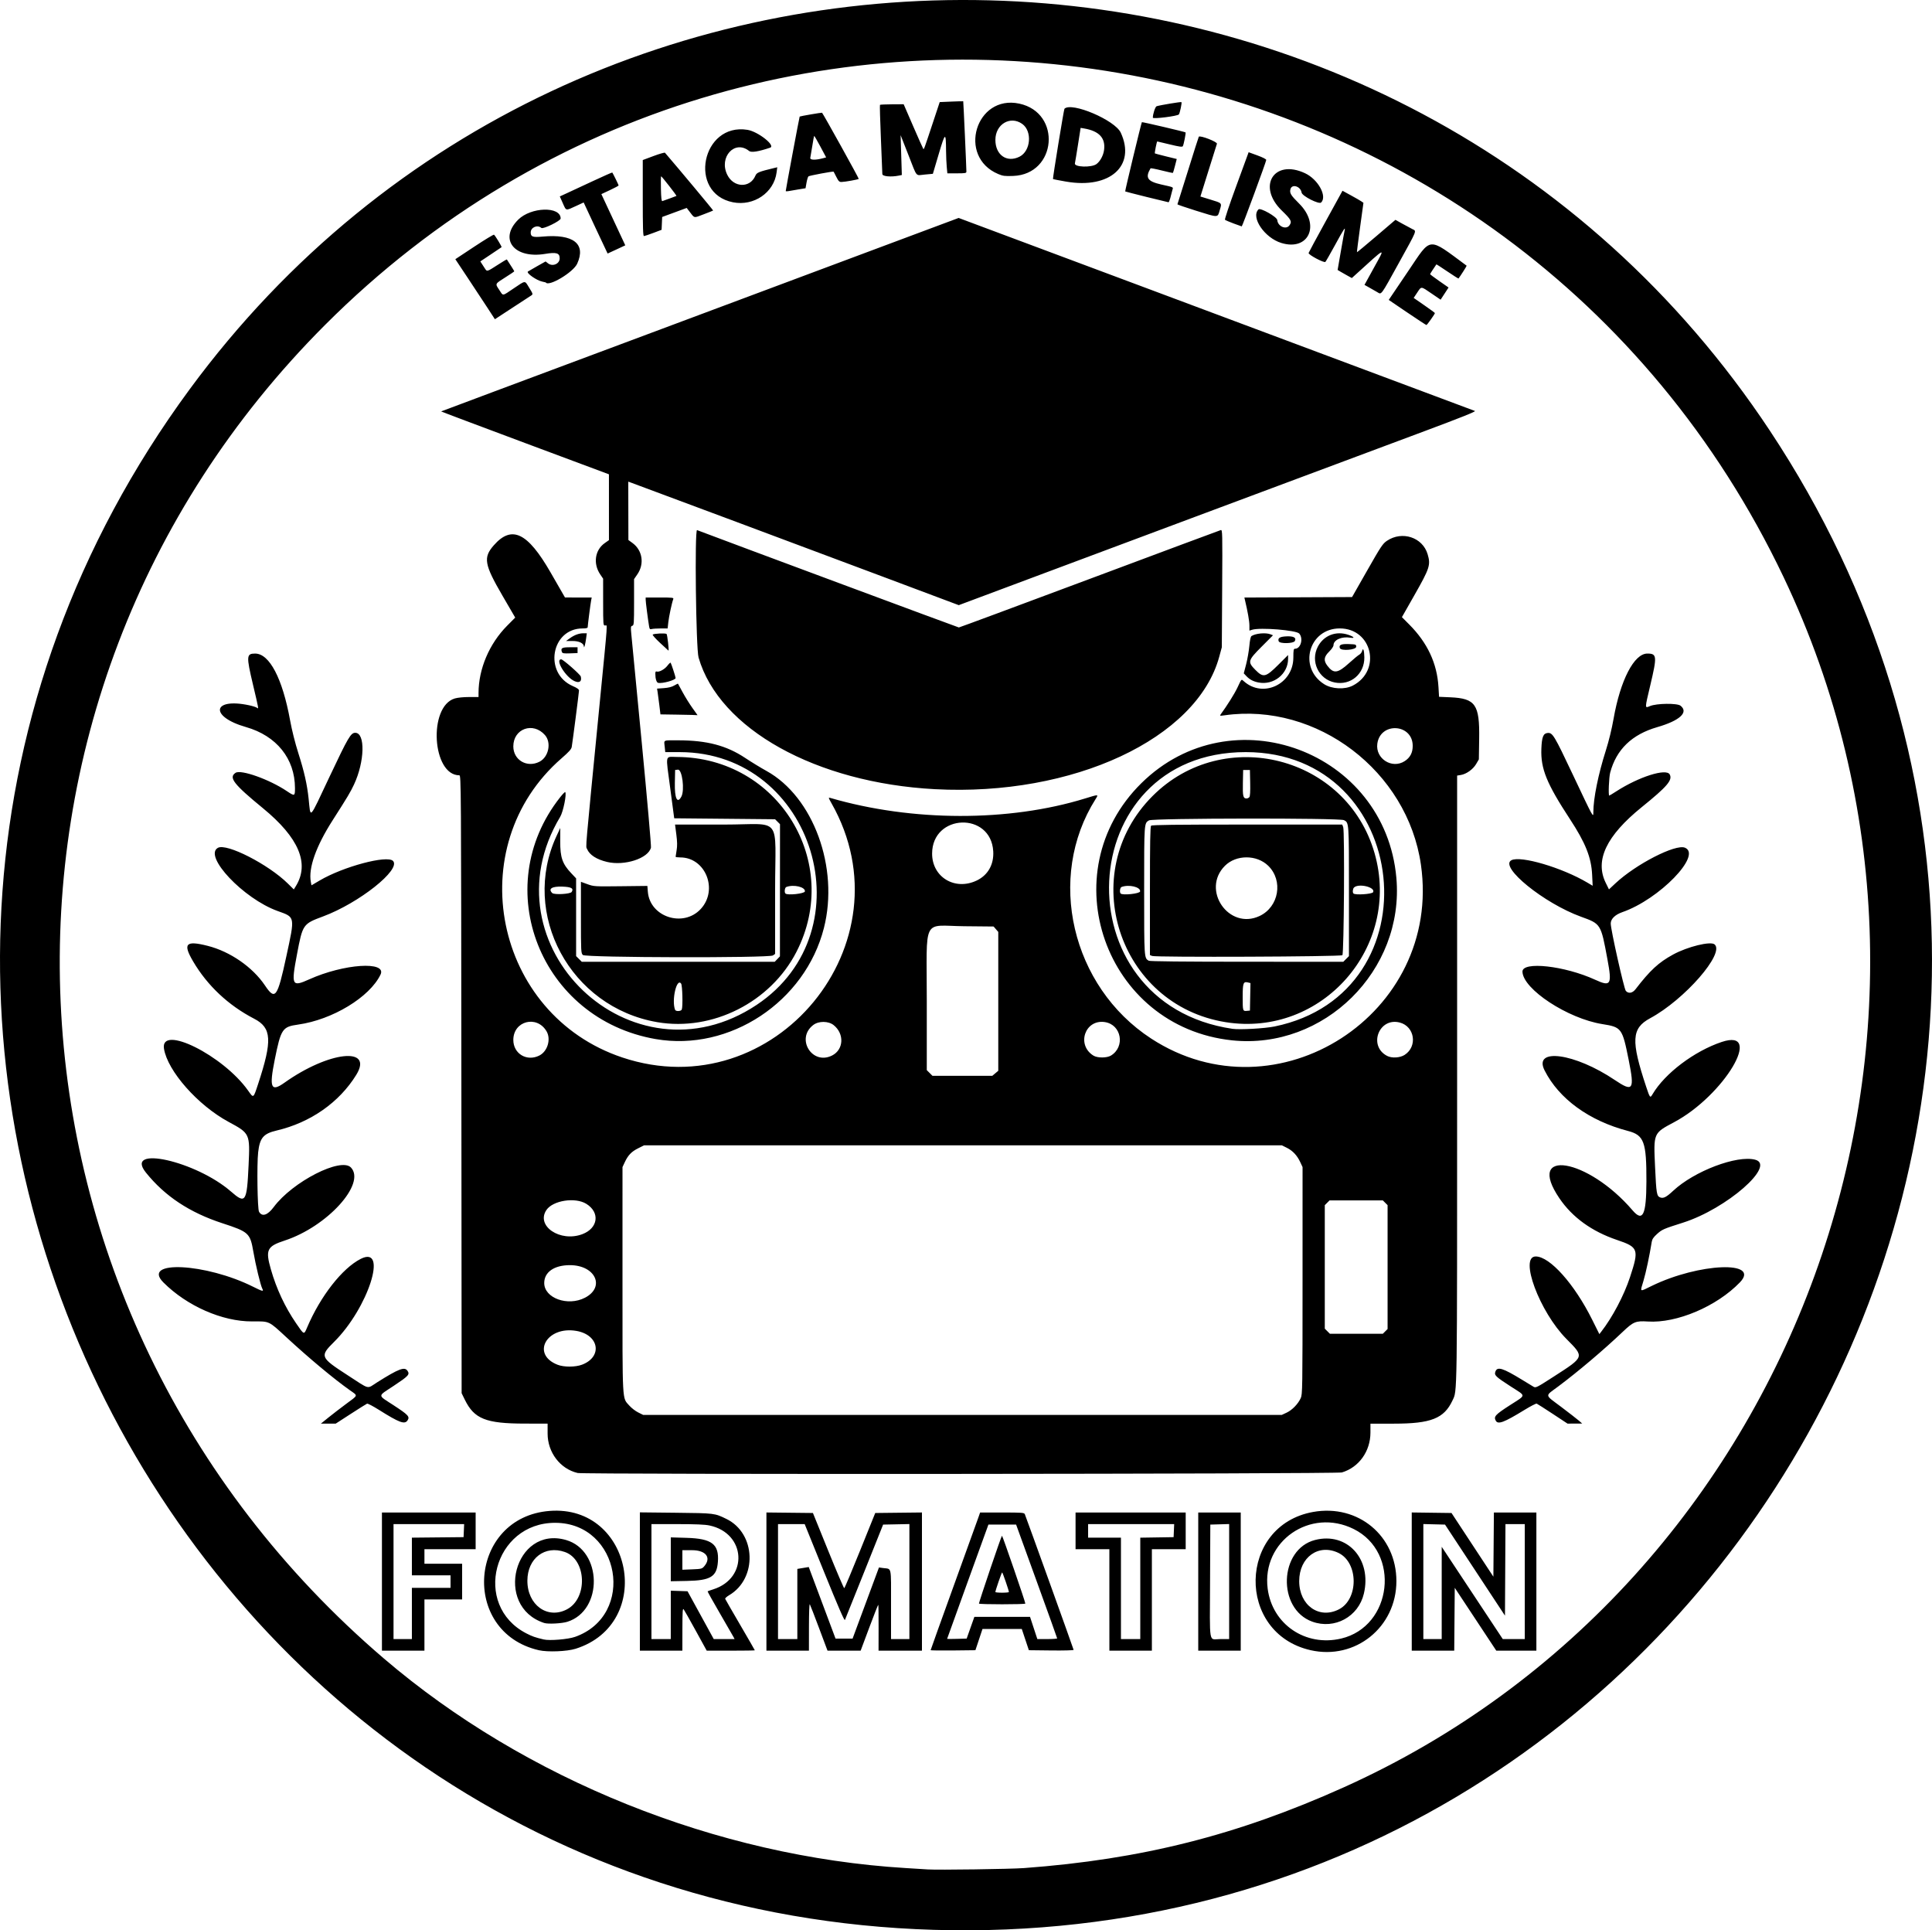 <?xml version="1.0" encoding="UTF-8" standalone="no"?> <svg xmlns:inkscape="http://www.inkscape.org/namespaces/inkscape" xmlns:sodipodi="http://sodipodi.sourceforge.net/DTD/sodipodi-0.dtd" xmlns="http://www.w3.org/2000/svg" xmlns:svg="http://www.w3.org/2000/svg" width="999.949" height="998.907" viewBox="0 0 264.57 264.294" version="1.1" id="svg1" inkscape:version="1.3.2 (091e20e, 2023-11-25, custom)" sodipodi:docname="Template LOGO.svg" xml:space="preserve" inkscape:export-filename="Pôles - Projets et Events\LOGO Formation.svg" inkscape:export-xdpi="191.99998" inkscape:export-ydpi="191.99998"><defs id="defs1"></defs><g inkscape:label="Calque 1" inkscape:groupmode="layer" id="layer1" transform="translate(-0.085,-0.211)"><path style="fill:#000000" d="M 127.972,264.442 C 21.844,261.294 -37.078,139.344 26.057,53.512 80.046,-19.887 191.956,-16.979 242.423,59.134 301.687,148.514 235.287,267.626 127.972,264.442 Z m 12.324,-8.455 c 16.113,-1.193 29.153,-4.48 43.725,-11.022 62.222,-27.932 89.82,-103.776 60.31,-165.739 C 207.455,1.798 105.117,-15.882 44.582,44.717 -6.863,96.218 -3.181,179.519 52.652,227.289 c 19.37,16.573 45.635,27.122 71.438,28.692 1.273,0.077 2.643,0.163 3.043,0.189 1.378,0.092 11.314,-0.047 13.163,-0.184 z M 73.877,226.157 c -10.821,-2.489 -9.599,-18.22 1.482,-19.074 11.356,-0.875 14.427,15.44 3.553,18.873 -1.183,0.373 -3.826,0.479 -5.035,0.201 z m 4.953,-1.827 c 8.382,-2.965 6.203,-15.584 -2.696,-15.618 -8.462,-0.032 -11.433,11.301 -3.969,15.14 0.812,0.418 1.194,0.551 2.381,0.833 0.804,0.191 3.332,-0.019 4.284,-0.356 z m -4.218,-1.901 c -6.983,-2.276 -4.064,-13.39 2.984,-11.364 4.982,1.432 5.109,9.664 0.173,11.201 -0.755,0.235 -2.638,0.332 -3.157,0.163 z m 3.109,-1.868 c 2.88,-1.511 2.691,-6.814 -0.28,-7.851 -2.743,-0.958 -5.124,0.858 -5.136,3.918 -0.013,3.327 2.749,5.333 5.416,3.933 z m 101.825,5.589 c -10.226,-2.332 -9.94,-17.087 0.366,-18.926 6.15,-1.097 11.397,3.262 11.397,9.47 0,6.318 -5.641,10.852 -11.763,9.456 z m 4.193,-1.589 c 7.026,-1.656 8.185,-11.796 1.715,-15.002 -5.943,-2.945 -12.606,1.675 -11.774,8.165 0.627,4.887 5.185,7.985 10.058,6.837 z m -3.946,-2.313 c -4.848,-1.744 -4.565,-9.93 0.388,-11.188 4.392,-1.116 7.788,2.621 6.675,7.343 -0.748,3.173 -4.003,4.945 -7.063,3.845 z m 3.648,-1.69 c 2.712,-1.395 2.678,-6.39 -0.052,-7.717 -2.729,-1.326 -5.391,0.577 -5.391,3.854 0,3.316 2.734,5.256 5.443,3.863 z M 52.388,216.76 v -9.459 h 6.416 6.416 v 2.514 2.514 h -3.506 -3.506 v 0.992 0.992 h 2.58 2.58 v 2.447 2.447 h -2.58 -2.58 v 3.506 3.506 h -2.91 -2.91 z m 4.101,4.366 v -3.506 h 2.646 2.646 v -0.86 -0.86 h -2.646 -2.646 v -2.578 -2.578 l 3.539,-0.035 3.539,-0.035 0.039,-0.893 0.039,-0.893 h -4.835 -4.835 v 7.871 7.871 h 1.257 1.257 z m 31.221,-4.376 v -9.469 l 4.928,0.054 c 5.327,0.059 5.3,0.055 6.927,0.849 4.057,1.978 4.267,8.158 0.356,10.45 -0.322,0.189 -0.559,0.41 -0.527,0.491 0.032,0.082 0.958,1.689 2.058,3.571 1.1,1.883 2,3.445 2,3.473 0,0.027 -1.482,0.05 -3.293,0.05 h -3.293 l -1.497,-2.724 c -0.823,-1.498 -1.572,-2.823 -1.664,-2.943 -0.136,-0.178 -0.168,0.328 -0.171,2.724 l -0.004,2.943 h -2.91 -2.91 z m 4.233,4.569 v -3.312 l 1.147,0.038 1.147,0.038 1.795,3.274 1.795,3.274 h 1.427 1.427 l -0.155,-0.298 c -0.085,-0.164 -0.928,-1.625 -1.872,-3.248 -0.945,-1.623 -1.695,-2.969 -1.669,-2.992 0.027,-0.023 0.376,-0.146 0.776,-0.273 4.845,-1.539 4.485,-7.683 -0.512,-8.742 -0.627,-0.133 -1.888,-0.187 -4.416,-0.188 l -3.539,-0.002 v 7.871 7.871 h 1.323 1.323 z m 0,-7.61 v -3.002 l 2.15,0.063 c 3.483,0.102 4.475,0.858 4.302,3.279 -0.146,2.037 -0.991,2.56 -4.236,2.621 l -2.216,0.042 z m 4.58,0.955 c 1.011,-1.176 0.235,-2.203 -1.664,-2.203 h -1.329 v 1.338 1.338 l 1.339,-0.054 c 1.268,-0.051 1.356,-0.073 1.654,-0.42 z m 8.517,2.094 v -9.461 l 3.184,0.035 3.184,0.035 2.091,5.159 c 1.15,2.838 2.139,5.149 2.197,5.136 0.058,-0.013 1.037,-2.335 2.176,-5.159 l 2.07,-5.136 3.198,-0.035 3.198,-0.035 v 9.461 9.461 h -2.972 -2.972 l 0.006,-3.121 c 0.003,-1.716 -0.015,-3.142 -0.042,-3.168 -0.026,-0.026 -0.581,1.378 -1.232,3.121 l -1.184,3.168 h -2.268 -2.268 l -1.152,-3.074 c -0.633,-1.691 -1.204,-3.164 -1.269,-3.274 -0.071,-0.121 -0.119,1.103 -0.121,3.074 l -0.004,3.274 H 107.95 105.04 Z m 4.233,3.07 v -4.803 l 0.781,-0.129 0.781,-0.129 1.835,4.9 1.835,4.9 h 1.167 1.167 l 1.806,-4.87 1.806,-4.87 0.595,0.082 c 1.171,0.16 1.058,-0.37 1.058,4.97 v 4.754 h 1.257 1.257 v -7.875 -7.875 l -1.799,0.037 -1.799,0.037 -2.564,6.416 c -1.41,3.529 -2.61,6.517 -2.666,6.64 -0.071,0.156 -0.92,-1.796 -2.806,-6.449 l -2.705,-6.673 h -1.826 -1.826 v 7.871 7.871 h 1.323 1.323 z m 18.256,6.318 c 0,-0.043 1.436,-4.048 3.192,-8.899 1.756,-4.851 3.279,-9.074 3.386,-9.383 l 0.194,-0.562 h 3.016 c 2.749,0 3.024,0.021 3.108,0.232 0.345,0.867 6.683,18.484 6.683,18.576 0,0.064 -1.379,0.1 -3.065,0.08 l -3.065,-0.035 -0.485,-1.455 -0.485,-1.455 h -2.69 -2.69 l -0.485,1.455 -0.485,1.455 -3.065,0.035 c -1.686,0.019 -3.065,3.2e-4 -3.065,-0.043 z m 5.459,-3.069 0.528,-1.488 h 3.811 3.811 l 0.501,1.521 0.501,1.521 h 1.36 c 0.748,0 1.358,-0.045 1.354,-0.099 -0.003,-0.055 -1.27,-3.582 -2.814,-7.838 l -2.808,-7.739 h -1.896 -1.896 l -2.827,7.805 c -1.555,4.293 -2.828,7.822 -2.83,7.843 -0.002,0.021 0.6,0.021 1.337,0 l 1.341,-0.038 z m 1.156,-3.307 c 0,-0.236 3.073,-9.293 3.153,-9.292 0.081,0.001 3.203,9.069 3.199,9.292 -0.002,0.13 -6.352,0.13 -6.352,3e-5 z m 4.101,-1.581 c 0,-0.205 -0.855,-2.686 -0.926,-2.686 -0.071,0 -0.926,2.481 -0.926,2.686 0,0.051 0.417,0.092 0.926,0.092 0.509,0 0.926,-0.042 0.926,-0.092 z m 13.758,1.085 v -6.945 h -2.315 -2.315 v -2.514 -2.514 h 7.541 7.541 v 2.514 2.514 h -2.315 -2.315 v 6.945 6.945 h -2.91 -2.91 z m 4.233,-1.584 v -6.942 l 2.282,-0.036 2.282,-0.036 0.039,-0.893 0.039,-0.893 h -5.893 -5.893 v 0.926 0.926 h 2.249 2.249 v 6.945 6.945 h 1.323 1.323 z m 7.938,-0.929 v -9.459 h 2.91 2.91 v 9.459 9.459 h -2.91 -2.91 z m 4.233,-0.005 v -7.876 l -1.29,0.038 -1.29,0.038 -0.034,7.673 c -0.04,9.022 -0.212,8.004 1.353,8.004 h 1.261 z m 25.003,0.002 v -9.462 l 2.723,0.036 2.723,0.036 2.867,4.36 2.867,4.36 0.035,-4.394 0.035,-4.394 h 2.909 2.909 v 9.459 9.459 l -2.745,-2.8e-4 -2.745,-2.8e-4 -2.844,-4.304 -2.844,-4.304 -0.035,4.305 -0.035,4.305 h -2.909 -2.909 z m 4.103,1.557 0.002,-6.317 4.181,6.317 4.181,6.317 h 1.506 1.506 v -7.871 -7.871 h -1.322 -1.322 l -0.034,6.266 -0.034,6.266 -4.104,-6.233 -4.104,-6.233 -1.485,-0.037 -1.485,-0.037 v 7.876 7.876 h 1.257 1.257 z M 79.161,201.884 c -2.376,-0.567 -4.086,-2.823 -4.086,-5.39 v -1.363 l -3.109,-0.003 c -5.351,-0.005 -6.94,-0.638 -8.233,-3.281 l -0.432,-0.883 -0.034,-42.3 c -0.033,-41.205 -0.04,-42.3 -0.281,-42.3 -3.729,0 -4.285,-9.428 -0.62,-10.521 0.381,-0.114 1.192,-0.195 1.951,-0.195 h 1.299 l 7.8e-4,-0.562 c 0.005,-3.292 1.475,-6.744 3.923,-9.209 l 1.099,-1.106 -1.743,-2.995 c -2.501,-4.297 -2.661,-5.231 -1.181,-6.912 2.453,-2.786 4.613,-1.753 7.756,3.707 l 1.984,3.448 1.83,0.002 1.83,0.002 -0.074,0.364 c -0.087,0.431 -0.477,3.452 -0.477,3.699 0,0.118 -0.215,0.171 -0.695,0.17 -4.316,-0.004 -5.367,6.139 -1.35,7.89 0.609,0.265 0.854,0.442 0.854,0.617 0,0.243 -0.861,6.926 -0.994,7.713 -0.053,0.315 -0.372,0.672 -1.384,1.552 -13.914,12.091 -9.247,35.101 8.309,40.971 20.829,6.964 39.484,-15.675 28.661,-34.781 -0.457,-0.806 -0.464,-0.84 -0.172,-0.755 11.194,3.262 24.462,3.289 34.888,0.072 1.893,-0.584 1.859,-0.586 1.424,0.102 -6.77,10.725 -3.301,25.652 7.616,32.768 17.221,11.225 39.876,-3.37 36.947,-23.802 -1.836,-12.81 -14.252,-22.253 -26.893,-20.453 -0.641,0.091 -0.682,0.082 -0.529,-0.128 0.898,-1.228 1.894,-2.82 2.291,-3.66 0.593,-1.257 0.527,-1.192 0.885,-0.872 2.633,2.355 6.761,0.386 6.775,-3.23 0.004,-1.064 0.034,-1.224 0.231,-1.224 0.78,0 1.168,-1.391 0.579,-2.076 -0.401,-0.467 -5.355,-0.868 -6.461,-0.522 l -0.364,0.114 -0.002,-0.709 c -0.001,-0.587 -0.231,-1.891 -0.619,-3.519 l -0.071,-0.297 7.374,-0.034 7.374,-0.034 2.072,-3.638 c 1.894,-3.327 2.126,-3.675 2.708,-4.066 2.078,-1.399 4.879,-0.476 5.565,1.833 0.439,1.477 0.299,1.909 -1.834,5.658 l -1.685,2.962 1.002,1.007 c 2.5,2.511 3.811,5.316 4.004,8.563 l 0.079,1.339 1.535,0.067 c 3.451,0.151 4.03,0.979 3.959,5.663 l -0.043,2.838 -0.375,0.639 c -0.427,0.727 -1.339,1.376 -2.103,1.498 l -0.498,0.08 v 41.715 c 0,44.191 0.025,42.432 -0.635,43.844 -1.156,2.469 -2.94,3.175 -8.03,3.175 h -3.205 l -4.8e-4,1.224 c -0.001,2.561 -1.58,4.764 -3.909,5.456 -0.73,0.217 -103.784,0.29 -104.687,0.074 z m 97.118,-8.256 c 0.756,-0.353 1.566,-1.186 1.928,-1.986 0.239,-0.525 0.249,-1.167 0.25,-16.092 l 0.002,-15.544 -0.312,-0.67 c -0.43,-0.924 -1.029,-1.566 -1.834,-1.967 l -0.682,-0.34 H 131.956 88.281 l -0.81,0.405 c -0.911,0.455 -1.381,0.945 -1.832,1.911 l -0.309,0.661 -0.001,15.421 c -0.001,17.217 -0.062,16.102 0.936,17.236 0.286,0.325 0.829,0.745 1.207,0.933 l 0.686,0.342 43.729,-0.001 43.729,-0.001 z m -96.479,-6.571 c 2.844,-1.087 2.321,-4.097 -0.804,-4.624 -4.069,-0.686 -6.216,3.206 -2.557,4.637 0.876,0.342 2.448,0.337 3.361,-0.012 z m 109.978,-4.555 0.325,-0.325 v -8.479 -8.479 l -0.325,-0.325 -0.325,-0.325 h -3.65 -3.65 l -0.325,0.325 -0.325,0.325 v 8.455 8.455 l 0.349,0.349 0.349,0.349 h 3.626 3.626 z M 80.186,177.897 c 2.822,-1.461 1.436,-4.463 -2.059,-4.463 -2.152,0 -3.515,0.949 -3.515,2.447 0,2.065 3.225,3.231 5.574,2.015 z m -0.366,-8.701 c 2.176,-0.814 2.464,-2.977 0.555,-4.158 -1.521,-0.941 -4.577,-0.467 -5.463,0.846 -1.472,2.184 1.879,4.445 4.908,3.312 z m 56.562,-22.033 0.407,-0.342 v -9.506 -9.506 l -0.319,-0.371 -0.319,-0.371 -4.005,-0.039 C 126.301,126.971 127,125.577 127,137.292 v 9.44 l 0.387,0.387 0.387,0.387 h 4.101 4.101 z m -62.426,-2.438 c 1.116,-0.569 1.606,-2.232 0.975,-3.308 -1.325,-2.261 -4.55,-1.426 -4.552,1.179 -0.001,1.897 1.86,3.005 3.577,2.13 z m 40.084,0 c 1.583,-0.808 1.694,-2.955 0.214,-4.151 -0.72,-0.581 -2.051,-0.593 -2.797,-0.025 -2.444,1.864 -0.152,5.57 2.583,4.175 z m 38.179,0.013 c 1.979,-1.207 1.441,-4.225 -0.817,-4.582 -2.731,-0.431 -3.953,3.115 -1.582,4.588 0.548,0.34 1.836,0.337 2.399,-0.006 z m 40.226,-0.099 c 1.781,-1.155 1.377,-3.872 -0.656,-4.419 -2.861,-0.77 -4.384,3.195 -1.752,4.563 0.65,0.338 1.768,0.271 2.409,-0.144 z m -58.594,-23.875 c 1.532,-0.738 2.353,-2.197 2.249,-3.994 -0.316,-5.449 -8.358,-5.153 -8.371,0.308 -0.008,3.234 3.135,5.126 6.122,3.686 z M 73.956,104.508 c 1.262,-0.644 1.67,-2.612 0.757,-3.652 -1.625,-1.851 -4.334,-0.883 -4.334,1.548 0,1.871 1.874,2.972 3.577,2.103 z m 118.49,-0.085 c 0.747,-0.485 1.097,-1.15 1.097,-2.087 0,-3.042 -4.432,-3.316 -4.846,-0.3 -0.281,2.05 2.014,3.511 3.749,2.386 z m -7.105,-10.342 c 3.971,-2.061 2.656,-7.827 -1.786,-7.827 -4.245,0 -5.742,5.36 -2.134,7.638 1.065,0.673 2.825,0.757 3.92,0.189 z m -2.47,-0.425 c -2.211,-0.436 -3.372,-2.89 -2.32,-4.904 0.805,-1.542 2.49,-2.198 4.171,-1.626 0.8,0.273 0.963,0.509 0.272,0.395 -1.181,-0.195 -2.299,0.308 -2.299,1.035 0,0.167 -0.25,0.534 -0.595,0.873 -0.724,0.711 -0.788,1.22 -0.243,1.935 0.852,1.118 1.409,1.052 2.955,-0.348 0.618,-0.56 1.258,-1.089 1.421,-1.174 0.163,-0.086 0.336,-0.316 0.385,-0.511 0.131,-0.521 0.29,-0.05 0.301,0.892 0.026,2.256 -1.868,3.863 -4.048,3.433 z m 0.698,-4.702 c -0.171,-0.444 0.166,-0.596 1.23,-0.556 0.973,0.037 1.005,0.049 1.005,0.369 0,0.429 -2.076,0.602 -2.235,0.187 z M 45.065,194.293 c 0.571,-0.46 1.664,-1.301 2.428,-1.867 1.689,-1.253 1.641,-1.062 0.482,-1.883 -2.218,-1.573 -5.543,-4.347 -8.665,-7.229 -2.485,-2.294 -2.26,-2.19 -4.715,-2.178 -4.063,0.02 -8.906,-2.108 -12.127,-5.329 -3.099,-3.099 5.819,-2.663 12.323,0.604 1.258,0.632 1.444,0.668 1.212,0.235 -0.236,-0.441 -0.907,-3.213 -1.223,-5.051 -0.438,-2.546 -0.627,-2.72 -4.233,-3.896 -4.499,-1.467 -7.886,-3.71 -10.48,-6.94 -3.051,-3.799 6.846,-1.593 11.65,2.597 1.997,1.742 2.174,1.476 2.41,-3.612 0.201,-4.328 0.194,-4.343 -2.753,-5.935 -4.205,-2.271 -8.345,-6.963 -8.833,-10.01 -0.542,-3.39 8.114,0.919 11.519,5.734 0.757,1.071 0.709,1.103 1.375,-0.917 1.964,-5.958 1.86,-7.677 -0.541,-8.921 -3.531,-1.829 -6.41,-4.531 -8.361,-7.847 -1.44,-2.446 -1.018,-2.897 1.993,-2.134 3.075,0.778 6.156,2.909 7.847,5.428 1.401,2.086 1.7,1.68 2.92,-3.973 1.198,-5.549 1.236,-5.353 -1.195,-6.226 -4.667,-1.677 -10.192,-7.522 -8.175,-8.649 1.191,-0.665 6.909,2.255 9.584,4.894 l 0.812,0.801 0.279,-0.452 c 1.911,-3.093 0.413,-6.635 -4.515,-10.675 -4.017,-3.294 -4.717,-4.199 -3.738,-4.84 0.737,-0.483 4.634,0.906 7.002,2.495 1.096,0.735 1.135,0.721 1.132,-0.407 -0.01,-4.029 -2.525,-7.157 -6.713,-8.352 -4.997,-1.425 -4.632,-4.055 0.414,-2.986 0.499,0.106 0.99,0.261 1.091,0.345 0.26,0.215 0.261,0.223 -0.544,-3.176 -0.926,-3.91 -0.903,-4.245 0.296,-4.245 1.963,0 3.743,3.399 4.789,9.147 0.244,1.341 0.684,3.093 1.126,4.483 0.817,2.568 1.198,4.258 1.41,6.245 0.294,2.756 -0.013,3.079 2.87,-3.025 2.553,-5.405 2.902,-6.001 3.518,-6.001 1.391,0 1.295,3.952 -0.172,7.078 -0.497,1.06 -0.871,1.685 -2.925,4.895 -2.282,3.566 -3.342,6.559 -2.989,8.441 l 0.088,0.469 1.135,-0.668 c 3.219,-1.895 9.209,-3.494 10.026,-2.677 1.162,1.162 -4.65,5.777 -9.582,7.607 -2.751,1.021 -2.786,1.072 -3.562,5.178 -0.813,4.305 -0.713,4.508 1.692,3.426 4.727,-2.126 10.643,-2.519 9.748,-0.647 -1.48,3.092 -6.591,6.192 -11.292,6.848 -2.157,0.301 -2.347,0.588 -3.199,4.821 -0.773,3.844 -0.515,4.452 1.333,3.138 6.072,-4.316 12.246,-4.989 9.832,-1.073 -2.327,3.775 -6.279,6.537 -10.902,7.619 -1.817,0.425 -2.309,1.006 -2.532,2.988 -0.187,1.661 -0.097,7.746 0.12,8.131 0.412,0.732 1.174,0.49 2.015,-0.642 2.58,-3.47 9.218,-6.863 10.579,-5.406 2.072,2.218 -3.269,8.092 -9.088,9.996 -2.422,0.792 -2.649,1.267 -1.881,3.947 0.767,2.674 1.923,5.145 3.456,7.384 1.103,1.611 1.067,1.598 1.506,0.565 1.821,-4.284 4.81,-8.107 7.344,-9.391 3.802,-1.927 1.015,6.748 -3.653,11.37 -1.979,1.96 -1.913,2.123 1.827,4.543 3.186,2.061 2.594,1.92 4.091,0.979 2.974,-1.87 3.748,-2.159 4.147,-1.55 0.322,0.492 0.134,0.694 -1.916,2.054 -2.24,1.486 -2.239,1.186 -0.012,2.64 2.031,1.326 2.257,1.569 1.928,2.071 -0.393,0.6 -1.1,0.341 -3.949,-1.45 -0.786,-0.494 -1.504,-0.869 -1.597,-0.833 -0.093,0.035 -1.097,0.666 -2.233,1.401 l -2.064,1.336 H 45.042 44.027 Z m 167.649,-0.502 c -1.119,-0.736 -2.106,-1.366 -2.194,-1.4 -0.087,-0.034 -0.84,0.356 -1.673,0.866 -2.827,1.731 -3.631,2.03 -3.934,1.464 -0.299,-0.558 -0.061,-0.818 1.92,-2.097 2.307,-1.489 2.288,-1.189 0.161,-2.564 -2.113,-1.366 -2.303,-1.549 -2.13,-2.044 0.259,-0.741 1.003,-0.512 3.693,1.135 0.655,0.401 1.339,0.817 1.521,0.924 0.319,0.188 0.416,0.139 2.844,-1.426 4.172,-2.69 4.149,-2.62 1.672,-5.114 -3.677,-3.702 -6.504,-11.291 -4.206,-11.291 1.932,0 5.295,3.765 7.728,8.65 l 0.987,1.982 0.251,-0.322 c 1.533,-1.965 3.117,-4.965 3.942,-7.466 1.262,-3.827 1.164,-4.112 -1.767,-5.102 -3.46,-1.169 -6.122,-3.093 -7.9,-5.711 -4.708,-6.933 3.878,-5.517 10.018,1.652 1.406,1.642 1.884,0.65 1.899,-3.936 0.017,-5.431 -0.321,-6.359 -2.526,-6.933 -5.305,-1.383 -9.446,-4.388 -11.418,-8.286 -1.6,-3.162 4.141,-2.376 9.623,1.318 2.497,1.682 2.719,1.359 1.893,-2.756 -0.876,-4.363 -0.965,-4.484 -3.617,-4.907 -4.73,-0.755 -10.857,-4.776 -10.93,-7.173 -0.044,-1.459 5.781,-0.814 9.959,1.103 2.154,0.988 2.327,0.696 1.674,-2.824 -0.898,-4.844 -0.881,-4.817 -3.611,-5.805 -5.07,-1.835 -11.229,-6.829 -9.539,-7.734 1.25,-0.669 6.942,1.008 10.418,3.071 l 0.714,0.424 -0.073,-1.51 c -0.114,-2.372 -0.908,-4.363 -3.026,-7.596 -3.21,-4.899 -4.03,-6.917 -3.925,-9.657 0.061,-1.598 0.258,-2.099 0.844,-2.156 0.692,-0.068 0.896,0.269 3.507,5.794 2.775,5.872 2.766,5.855 2.766,5.06 0,-1.891 0.666,-5.18 1.72,-8.492 0.405,-1.274 0.806,-2.919 1.051,-4.314 0.929,-5.286 2.812,-8.923 4.622,-8.923 1.319,0 1.351,0.353 0.404,4.345 -0.77,3.246 -0.769,3.154 -0.046,2.847 0.901,-0.383 3.727,-0.419 4.188,-0.053 1.139,0.905 -0.096,2.041 -3.189,2.935 -3.474,1.004 -5.602,3.06 -6.445,6.229 -0.17,0.639 -0.271,3.144 -0.127,3.144 0.034,0 0.466,-0.26 0.959,-0.579 3.104,-2.003 6.855,-3.189 7.322,-2.316 0.412,0.77 -0.345,1.655 -3.82,4.466 -4.86,3.931 -6.46,7.291 -4.942,10.376 l 0.441,0.895 0.878,-0.822 c 2.818,-2.636 8.243,-5.419 9.527,-4.887 2.388,0.989 -3.521,7.075 -8.567,8.823 -0.998,0.346 -1.596,0.931 -1.596,1.561 0,0.825 1.823,8.953 2.069,9.225 0.369,0.408 0.911,0.312 1.332,-0.235 1.997,-2.593 3.15,-3.658 5.143,-4.746 1.975,-1.079 5.121,-1.851 5.674,-1.391 1.452,1.205 -4.095,7.566 -8.821,10.115 -2.549,1.375 -2.647,3.043 -0.548,9.362 0.523,1.575 0.547,1.602 0.885,1.03 1.683,-2.849 5.712,-5.891 9.466,-7.146 5.857,-1.958 0.331,7.341 -6.535,10.995 -2.837,1.51 -2.81,1.448 -2.592,6.128 0.172,3.685 0.224,3.986 0.715,4.17 0.431,0.161 0.838,-0.049 1.756,-0.908 2.888,-2.702 8.747,-4.923 11.241,-4.262 2.897,0.768 -3.935,6.727 -9.875,8.614 -2.709,0.861 -2.872,0.932 -3.566,1.556 -0.483,0.434 -0.667,0.705 -0.726,1.07 -0.308,1.909 -0.789,4.179 -1.129,5.322 -0.487,1.639 -0.609,1.562 1.133,0.714 6.462,-3.148 14.965,-3.484 12.063,-0.477 -3.176,3.29 -8.642,5.612 -12.609,5.355 -1.649,-0.107 -1.971,0.025 -3.419,1.4 -2.646,2.513 -6.085,5.425 -8.834,7.482 -1.881,1.407 -1.931,1.056 0.397,2.813 1.073,0.81 2.16,1.654 2.414,1.874 l 0.463,0.401 -1.006,0.005 -1.006,0.005 z M 89.892,142.483 c -15.787,-2.722 -22.902,-20.723 -13.091,-33.122 0.336,-0.425 0.643,-0.739 0.683,-0.7 0.229,0.229 -0.27,2.695 -0.687,3.39 -10.559,17.618 9.829,37.13 26.904,25.748 15.271,-10.18 7.855,-34.584 -10.516,-34.609 l -1.999,-0.003 -0.078,-0.756 c -0.098,-0.947 -0.287,-0.86 1.869,-0.857 3.912,0.005 6.594,0.712 9.153,2.412 0.837,0.556 2.146,1.355 2.91,1.776 6.425,3.543 9.976,13.241 7.874,21.506 -2.573,10.119 -12.918,16.956 -23.022,15.214 z m 78.912,0.169 c -17.402,-1.832 -24.848,-22.957 -12.413,-35.214 12.369,-12.192 33.379,-4.387 34.914,12.97 1.121,12.675 -9.901,23.571 -22.502,22.244 z m 5.824,-1.898 c 22.253,-4.576 18.784,-37.561 -3.951,-37.566 -23.808,-0.004 -25.449,34.42 -1.807,37.889 0.986,0.145 4.42,-0.048 5.758,-0.323 z m -6.684,-0.587 c -14.714,-2.346 -20.564,-20.423 -10.023,-30.97 9.766,-9.772 26.582,-5.45 30.394,7.812 3.697,12.863 -7.206,25.258 -20.371,23.158 z m 3.344,-3.473 0.037,-1.882 -0.336,-0.084 c -0.643,-0.161 -0.73,0.074 -0.73,1.99 0,1.919 0.011,1.954 0.591,1.897 l 0.402,-0.039 z m 13.137,-5.186 0.387,-0.387 v -8.867 c 0,-9.513 0.008,-9.393 -0.681,-9.75 -0.599,-0.31 -26.179,-0.279 -26.705,0.032 -0.667,0.394 -0.66,0.289 -0.66,9.582 0,9.302 -0.002,9.267 0.628,9.634 0.153,0.089 4.714,0.136 13.438,0.139 l 13.206,0.004 z m -26.568,-0.41 -0.298,-0.121 v -8.775 c 0,-6.649 0.038,-8.814 0.159,-8.934 0.121,-0.121 3.226,-0.159 13.166,-0.159 h 13.008 l 0.132,0.347 c 0.213,0.561 0.107,17.321 -0.112,17.539 -0.208,0.208 -25.548,0.308 -26.055,0.103 z m 14.717,-5.47 c 2.651,-1.248 3.267,-4.853 1.176,-6.884 -1.575,-1.53 -4.385,-1.526 -5.919,0.008 -3.299,3.297 0.535,8.856 4.743,6.876 z m -16.361,-3.364 c 0.086,-0.607 -1.537,-0.994 -2.546,-0.607 -0.211,0.081 -0.294,0.717 -0.117,0.894 0.274,0.274 2.619,0.02 2.663,-0.287 z m 31.905,0.106 c 0.365,-0.682 -1.999,-1.255 -2.619,-0.635 -0.171,0.171 -0.214,0.668 -0.07,0.811 0.242,0.242 2.547,0.091 2.69,-0.176 z m -16.946,-13.016 c 0.103,-0.124 0.14,-0.761 0.115,-1.951 l -0.037,-1.768 h -0.463 -0.463 l -0.037,1.768 c -0.038,1.828 0.034,2.135 0.5,2.135 0.128,0 0.301,-0.083 0.385,-0.184 z M 90.091,140.164 C 78.19,138.126 71.304,125.365 76.315,114.635 l 0.496,-1.063 -0.008,1.852 c -0.009,2.187 0.295,3.065 1.507,4.346 l 0.668,0.706 v 5.322 5.322 l 0.387,0.387 0.387,0.387 h 13.215 13.215 l 0.354,-0.369 0.354,-0.369 0.005,-9.05 0.005,-9.05 -0.337,-0.337 -0.337,-0.337 -6.907,-0.066 -6.907,-0.066 -0.543,-4.101 c -0.639,-4.825 -0.75,-4.3 0.909,-4.295 13.87,0.042 22.682,14.405 16.373,26.687 -3.543,6.898 -11.505,10.918 -19.06,9.624 z m 3.359,-1.732 c 0.162,-0.422 0.087,-3.303 -0.092,-3.548 -0.608,-0.832 -1.327,2.283 -0.828,3.586 0.095,0.247 0.822,0.217 0.92,-0.037 z M 78.368,122.337 c 0.31,-0.493 -0.041,-0.691 -1.302,-0.733 -1.4,-0.046 -1.94,0.3 -1.364,0.876 0.269,0.269 2.482,0.15 2.666,-0.143 z m 31.94,-0.073 c 0.086,-0.607 -1.537,-0.994 -2.546,-0.607 -0.211,0.081 -0.294,0.717 -0.117,0.894 0.274,0.274 2.619,0.02 2.663,-0.287 z m -16.915,-12.982 c 0.476,-0.889 0.108,-3.757 -0.473,-3.69 l -0.383,0.044 -0.037,1.779 c -0.044,2.113 0.336,2.908 0.892,1.867 z M 79.904,130.969 c -0.255,-0.255 -0.265,-0.441 -0.265,-5.143 v -4.878 l 0.891,0.323 c 0.877,0.318 0.948,0.323 4.549,0.281 l 3.658,-0.042 0.064,0.798 c 0.277,3.462 4.858,4.949 7.25,2.354 2.419,-2.624 0.654,-7.054 -2.809,-7.054 -0.351,0 -0.638,-0.04 -0.638,-0.088 0,-0.049 0.062,-0.45 0.137,-0.893 0.101,-0.596 0.091,-1.157 -0.039,-2.161 l -0.176,-1.356 h 6.693 c 8.13,0 7.01,-1.439 7.01,9.015 v 8.697 l -0.294,0.206 c -0.519,0.364 -25.666,0.307 -26.032,-0.059 z m 3.307,-12.745 c -1.435,-0.341 -2.395,-0.962 -2.731,-1.766 -0.2,-0.478 -0.334,1.069 1.742,-20.123 1.14,-11.636 1.06,-10.478 0.724,-10.478 -0.257,0 -0.265,-0.089 -0.267,-3.208 l -0.002,-3.208 -0.395,-0.583 c -1.001,-1.477 -0.733,-3.336 0.618,-4.288 l 0.575,-0.406 -7.83e-4,-4.506 -7.82e-4,-4.506 -11.505,-4.292 C 65.641,58.501 60.477,56.557 60.494,56.541 c 0.016,-0.016 3.334,-1.26 7.372,-2.764 4.038,-1.504 13.682,-5.106 21.431,-8.004 7.749,-2.898 20.383,-7.621 28.077,-10.495 l 13.988,-5.226 5.261,1.966 c 2.893,1.081 11.869,4.434 19.945,7.451 12.783,4.775 44.788,16.742 45.495,17.01 0.176,0.067 -1.888,0.893 -6.945,2.78 -3.958,1.477 -11.572,4.319 -16.92,6.317 -5.348,1.997 -12.045,4.498 -14.883,5.557 -2.838,1.059 -11.184,4.177 -18.547,6.93 l -13.388,5.005 -9.896,-3.712 C 112.14,75.851 87.691,66.721 86.618,66.336 l -0.496,-0.178 0.008,3.996 0.008,3.996 0.552,0.401 c 1.375,0.999 1.667,2.854 0.676,4.295 l -0.451,0.656 v 3.163 c 0,2.943 -0.017,3.167 -0.24,3.226 -0.217,0.057 -0.23,0.162 -0.14,1.107 0.055,0.574 0.704,7.315 1.442,14.979 0.738,7.664 1.302,14.094 1.253,14.287 -0.371,1.479 -3.609,2.534 -6.02,1.961 z m 44.913,-9.959 C 111.824,107.401 98.573,100.023 95.747,90.237 95.388,88.994 95.196,72.661 95.542,72.793 c 3.95,1.505 35.753,13.329 35.85,13.329 0.077,0 8.125,-2.985 17.883,-6.634 9.759,-3.649 17.851,-6.663 17.983,-6.698 0.23,-0.062 0.238,0.264 0.192,7.99 l -0.048,8.054 -0.35,1.289 C 164.006,101.348 147.016,109.267 128.124,108.265 Z M 93.054,98.061 90.528,98.023 90.37,96.721 c -0.087,-0.716 -0.192,-1.51 -0.233,-1.764 l -0.075,-0.462 0.931,-0.067 c 0.624,-0.045 1.093,-0.162 1.42,-0.355 0.269,-0.159 0.501,-0.271 0.516,-0.25 0.015,0.021 0.304,0.551 0.642,1.178 0.338,0.627 0.94,1.594 1.339,2.15 0.398,0.555 0.712,0.996 0.697,0.98 -0.015,-0.017 -1.164,-0.048 -2.554,-0.069 z m -2.849,-4.357 c -0.221,-0.057 -0.379,-0.575 -0.379,-1.245 0,-0.266 0.054,-0.356 0.183,-0.306 0.317,0.122 1.091,-0.296 1.472,-0.796 0.202,-0.264 0.399,-0.449 0.438,-0.41 0.078,0.078 0.681,1.923 0.684,2.093 0.005,0.29 -1.85,0.803 -2.397,0.663 z m 82.214,-0.048 c -0.709,-0.14 -1.21,-0.405 -1.655,-0.875 l -0.355,-0.376 0.322,-1.238 c 0.177,-0.681 0.374,-1.804 0.438,-2.495 0.075,-0.817 0.18,-1.299 0.298,-1.375 0.569,-0.365 1.924,-0.493 2.58,-0.244 l 0.364,0.138 -1.546,1.55 c -1.899,1.904 -1.951,2.092 -0.877,3.182 1.089,1.107 1.416,1.036 3.132,-0.674 l 1.358,-1.354 -7.4e-4,0.527 c -0.003,2.069 -1.978,3.642 -4.057,3.233 z m -93.65,-0.181 c -1.218,-0.53 -2.721,-2.987 -1.828,-2.987 0.246,0 2.61,2.076 2.677,2.35 0.164,0.675 -0.176,0.93 -0.849,0.637 z m -1.723,-3.966 c -0.214,-0.559 -0.03,-0.675 1.073,-0.675 h 1.057 v 0.397 0.397 l -1.027,0.039 c -0.812,0.031 -1.043,-0.003 -1.103,-0.158 z M 90.488,88.246 c -0.618,-0.573 -1.078,-1.089 -1.02,-1.147 0.143,-0.145 1.713,-0.219 1.896,-0.09 0.104,0.074 0.361,2.325 0.26,2.283 -0.006,-0.003 -0.517,-0.473 -1.136,-1.046 z m -10.44,0.498 c -0.024,-0.464 -0.651,-0.77 -1.577,-0.77 h -0.868 l 0.522,-0.377 c 0.622,-0.45 1.258,-0.681 1.869,-0.681 h 0.448 l -0.092,0.695 c -0.104,0.792 -0.286,1.471 -0.303,1.134 z m 95.147,-0.722 c -0.169,-0.439 0.142,-0.642 1.049,-0.682 0.995,-0.045 1.401,0.182 1.154,0.643 -0.188,0.352 -2.07,0.385 -2.203,0.039 z M 88.973,85.97 c -0.152,-0.882 -0.469,-3.341 -0.469,-3.641 v -0.308 h 1.932 c 1.786,0 1.926,0.017 1.843,0.232 -0.185,0.476 -0.59,2.377 -0.677,3.175 l -0.09,0.827 -0.942,0.002 c -0.518,9.94e-4 -1.072,0.037 -1.231,0.079 -0.246,0.066 -0.3,0.012 -0.366,-0.366 z m 103.821,-42.975 -2.535,-1.72 2.705,-4.002 c 3.179,-4.702 2.595,-4.652 7.965,-0.682 0.034,0.025 -0.867,1.441 -1.115,1.753 -0.02,0.025 -0.704,-0.407 -1.52,-0.962 -0.816,-0.554 -1.495,-0.992 -1.509,-0.972 -0.353,0.5 -0.862,1.29 -0.862,1.339 0,0.036 0.569,0.462 1.264,0.947 l 1.264,0.881 -0.228,0.352 c -0.126,0.194 -0.371,0.569 -0.545,0.833 l -0.316,0.481 -1.238,-0.845 c -1.492,-1.019 -1.377,-1.012 -1.968,-0.121 l -0.481,0.724 1.454,1.006 c 0.8,0.553 1.454,1.034 1.454,1.069 0,0.128 -1.071,1.636 -1.162,1.636 -0.052,-1.6e-5 -1.235,-0.774 -2.629,-1.72 z M 66.891,42.433 C 66.359,41.614 65.14,39.764 64.181,38.322 l -1.743,-2.622 2.59,-1.713 c 1.425,-0.942 2.642,-1.681 2.706,-1.641 0.15,0.093 1.1,1.656 1.038,1.708 -0.026,0.022 -0.691,0.469 -1.479,0.994 l -1.431,0.954 0.229,0.355 c 0.126,0.195 0.316,0.489 0.421,0.652 0.264,0.409 0.286,0.402 1.699,-0.513 0.688,-0.446 1.266,-0.788 1.284,-0.761 0.607,0.927 1.015,1.579 1.015,1.624 0,0.031 -0.535,0.394 -1.19,0.807 -1.48,0.934 -1.446,0.866 -0.872,1.729 0.58,0.874 0.35,0.898 1.996,-0.207 1.657,-1.112 1.477,-1.101 2.084,-0.122 0.571,0.922 0.574,0.935 0.265,1.13 -0.127,0.08 -1.29,0.839 -2.583,1.685 l -2.352,1.54 z m 121.823,-2.209 c -0.218,-0.129 -0.707,-0.408 -1.086,-0.621 l -0.689,-0.387 1.261,-2.291 c 1.637,-2.975 1.892,-3.077 -2.694,1.084 l -0.299,0.271 -0.561,-0.307 c -0.309,-0.169 -0.747,-0.418 -0.974,-0.553 l -0.412,-0.246 0.441,-2.547 c 0.243,-1.401 0.477,-2.696 0.521,-2.878 0.137,-0.57 -0.131,-0.159 -1.336,2.051 -0.635,1.164 -1.221,2.185 -1.301,2.269 -0.172,0.18 -2.357,-0.982 -2.298,-1.222 0.019,-0.079 1.072,-2.028 2.338,-4.331 l 2.303,-4.187 1.149,0.627 c 0.632,0.345 1.278,0.716 1.435,0.825 l 0.285,0.198 -0.462,3.364 c -0.254,1.85 -0.446,3.38 -0.426,3.4 0.02,0.02 1.213,-0.969 2.652,-2.198 l 2.616,-2.233 0.951,0.528 c 0.523,0.29 1.145,0.625 1.381,0.743 0.58,0.291 0.701,-0.008 -1.878,4.661 -2.498,4.523 -2.347,4.317 -2.918,3.98 z M 74.348,38.77 c -0.77,-0.155 -2.214,-1.164 -1.975,-1.379 0.031,-0.028 0.59,-0.351 1.242,-0.717 l 1.185,-0.666 0.321,0.252 c 0.633,0.498 1.608,0.085 1.608,-0.68 0,-0.727 -0.446,-0.864 -1.985,-0.608 -4.24,0.704 -6.38,-2.001 -3.701,-4.68 1.751,-1.751 5.818,-1.864 5.818,-0.162 0,0.322 -2.415,1.499 -2.646,1.289 -0.53,-0.479 -1.455,-0.083 -1.455,0.623 0,0.592 0.269,0.685 1.624,0.562 4.223,-0.385 5.983,0.992 4.743,3.711 -0.544,1.192 -3.935,3.211 -4.308,2.564 -0.005,-0.008 -0.217,-0.057 -0.472,-0.109 z m 7.295,-7.342 -1.631,-3.497 -1.013,0.469 c -1.483,0.686 -1.364,0.709 -1.836,-0.353 l -0.418,-0.941 0.951,-0.437 c 0.523,-0.24 2.131,-0.988 3.572,-1.661 1.441,-0.673 2.64,-1.203 2.663,-1.177 0.083,0.092 0.868,1.695 0.868,1.772 0,0.043 -0.532,0.328 -1.182,0.632 l -1.182,0.553 1.638,3.506 1.638,3.506 -1.201,0.562 c -0.661,0.309 -1.209,0.562 -1.219,0.562 -0.01,0 -0.752,-1.574 -1.649,-3.497 z m 93.908,2.05 c -2.293,-0.702 -4.21,-3.515 -3.13,-4.595 0.268,-0.268 2.538,1.021 2.576,1.463 0.076,0.874 1.218,1.361 1.671,0.713 0.366,-0.523 0.24,-0.766 -1.046,-2.013 -3.43,-3.326 -1.085,-7.112 3.172,-5.12 1.794,0.839 3.067,3.154 2.208,4.013 -0.289,0.289 -2.6,-0.884 -2.673,-1.357 -0.135,-0.872 -1.337,-1.235 -1.531,-0.463 -0.133,0.53 0.048,0.829 1.192,1.964 2.949,2.929 1.315,6.542 -2.439,5.394 z M 88.106,27.334 v -5.21 l 1.476,-0.551 c 0.812,-0.303 1.516,-0.504 1.566,-0.446 1.929,2.24 6.629,7.875 6.595,7.908 -0.025,0.025 -0.612,0.26 -1.303,0.521 -1.405,0.532 -1.206,0.576 -1.985,-0.441 l -0.332,-0.433 -1.68,0.619 -1.68,0.619 -0.039,0.878 -0.039,0.878 -1.124,0.424 c -0.618,0.233 -1.199,0.428 -1.29,0.434 -0.13,0.008 -0.165,-1.115 -0.165,-5.2 z m 3.704,0.045 c 0.473,-0.168 0.882,-0.322 0.909,-0.343 0.057,-0.043 -2.001,-2.679 -2.1,-2.689 -0.036,-0.004 -0.048,0.773 -0.026,1.725 0.03,1.273 0.082,1.716 0.198,1.672 0.087,-0.033 0.545,-0.197 1.018,-0.365 z m 77.192,3.425 c -0.582,-0.217 -1.108,-0.443 -1.168,-0.502 -0.06,-0.059 0.586,-2.005 1.437,-4.324 0.851,-2.319 1.604,-4.376 1.674,-4.571 l 0.127,-0.354 1.214,0.442 c 0.739,0.269 1.208,0.511 1.199,0.619 -0.024,0.283 -3.279,9.108 -3.356,9.096 -0.038,-0.006 -0.546,-0.188 -1.128,-0.406 z m -5.117,-1.738 c -1.432,-0.447 -2.584,-0.845 -2.562,-0.884 0.023,-0.039 0.679,-2.125 1.458,-4.635 0.779,-2.51 1.441,-4.589 1.47,-4.619 0.207,-0.212 2.567,0.708 2.481,0.967 -0.051,0.153 -0.581,1.841 -1.177,3.75 l -1.085,3.472 1.34,0.41 c 1.664,0.509 1.608,0.447 1.309,1.459 -0.311,1.055 -0.125,1.051 -3.234,0.079 z m -63.43,-1.159 c -6.224,-1.232 -4.274,-10.938 1.993,-9.918 1.449,0.236 3.9,2.171 3.095,2.444 -1.587,0.537 -2.576,0.693 -2.871,0.453 -1.956,-1.584 -4.182,0.833 -2.997,3.254 0.874,1.786 3.131,1.858 3.856,0.123 0.179,-0.427 0.463,-0.542 2.614,-1.059 l 0.379,-0.091 -0.093,0.713 c -0.359,2.761 -3.12,4.646 -5.976,4.081 z m 56.653,-0.728 c -1.593,-0.395 -2.916,-0.736 -2.938,-0.759 -0.047,-0.047 2.204,-9.391 2.284,-9.481 0.046,-0.052 5.855,1.308 5.981,1.4 0.072,0.053 -0.251,1.691 -0.373,1.888 -0.082,0.132 -0.466,0.08 -1.786,-0.241 -0.925,-0.225 -1.699,-0.409 -1.719,-0.409 -0.064,0 -0.38,1.591 -0.324,1.638 0.029,0.024 0.714,0.206 1.524,0.405 l 1.472,0.361 -0.238,0.927 c -0.131,0.51 -0.26,0.948 -0.286,0.974 -0.026,0.026 -0.716,-0.122 -1.532,-0.329 -0.817,-0.207 -1.508,-0.337 -1.535,-0.291 -0.754,1.279 -0.428,1.779 1.441,2.205 1.88,0.429 1.672,0.311 1.526,0.864 -0.066,0.251 -0.186,0.709 -0.266,1.018 -0.08,0.309 -0.188,0.559 -0.24,0.555 -0.052,-0.004 -1.398,-0.331 -2.991,-0.725 z m -49.424,-0.814 c 0,-0.171 1.869,-10.156 1.909,-10.195 0.054,-0.054 3.029,-0.563 3.063,-0.525 0.212,0.241 5.077,9.01 5.026,9.06 -0.091,0.091 -1.886,0.413 -2.356,0.422 -0.306,0.006 -0.415,-0.099 -0.71,-0.688 -0.192,-0.382 -0.36,-0.708 -0.373,-0.723 -0.062,-0.075 -3.334,0.536 -3.45,0.644 -0.073,0.068 -0.192,0.462 -0.265,0.875 l -0.132,0.751 -0.992,0.162 c -0.546,0.089 -1.156,0.194 -1.356,0.232 -0.2,0.038 -0.364,0.031 -0.364,-0.016 z m 5.183,-4.509 0.351,-0.096 -0.798,-1.495 c -0.439,-0.822 -0.819,-1.474 -0.845,-1.449 -0.026,0.026 -0.139,0.639 -0.251,1.363 -0.112,0.724 -0.237,1.458 -0.276,1.632 -0.075,0.329 0.71,0.349 1.818,0.045 z m 33.21,3.22 c -0.967,-0.167 -1.775,-0.327 -1.796,-0.355 -0.057,-0.073 1.488,-9.538 1.57,-9.62 0.973,-0.973 6.914,1.552 7.713,3.278 2.096,4.529 -1.488,7.735 -7.486,6.696 z m 4.163,-2.403 c 0.504,-0.374 0.932,-1.166 1.035,-1.914 0.226,-1.641 -0.666,-2.608 -2.729,-2.958 l -0.479,-0.081 -0.358,2.285 c -0.197,1.257 -0.389,2.414 -0.426,2.572 -0.124,0.526 2.272,0.605 2.956,0.097 z m -29.328,1.369 c -7.4e-4,-0.164 -0.089,-2.348 -0.195,-4.854 -0.107,-2.506 -0.165,-4.585 -0.129,-4.621 0.036,-0.036 0.78,-0.069 1.655,-0.074 l 1.59,-0.009 1.31,3.023 c 0.721,1.663 1.342,3.055 1.381,3.094 0.089,0.089 0.105,0.045 1.276,-3.487 l 0.97,-2.926 1.595,-0.068 c 0.877,-0.037 1.609,-0.057 1.625,-0.043 0.027,0.023 0.434,9.062 0.434,9.629 0,0.211 -0.14,0.237 -1.304,0.237 h -1.304 l -0.084,-0.893 c -0.046,-0.491 -0.088,-1.459 -0.093,-2.15 -0.018,-2.67 -0.102,-2.637 -1.002,0.397 l -0.804,2.712 -1.098,0.101 c -1.323,0.121 -1.002,0.505 -2.26,-2.697 l -1.059,-2.695 0.083,2.727 0.083,2.727 -0.423,0.085 c -1.075,0.215 -2.242,0.104 -2.244,-0.213 z m 15.862,-0.006 c -5.633,-2.373 -3.066,-10.915 2.895,-9.636 5.841,1.253 5.134,9.677 -0.831,9.9 -1.16,0.043 -1.414,0.011 -2.065,-0.263 z m 2.93,-2.375 c 1.539,-0.776 1.759,-3.491 0.364,-4.485 -1.636,-1.165 -3.669,0.043 -3.674,2.183 -0.005,2.078 1.575,3.177 3.31,2.302 z m 18.251,-5.337 c 0,-0.502 0.334,-1.513 0.518,-1.568 0.561,-0.166 3.339,-0.626 3.402,-0.563 0.081,0.081 -0.201,1.442 -0.348,1.679 -0.143,0.231 -3.572,0.665 -3.572,0.452 z" id="path1"></path></g></svg> 
